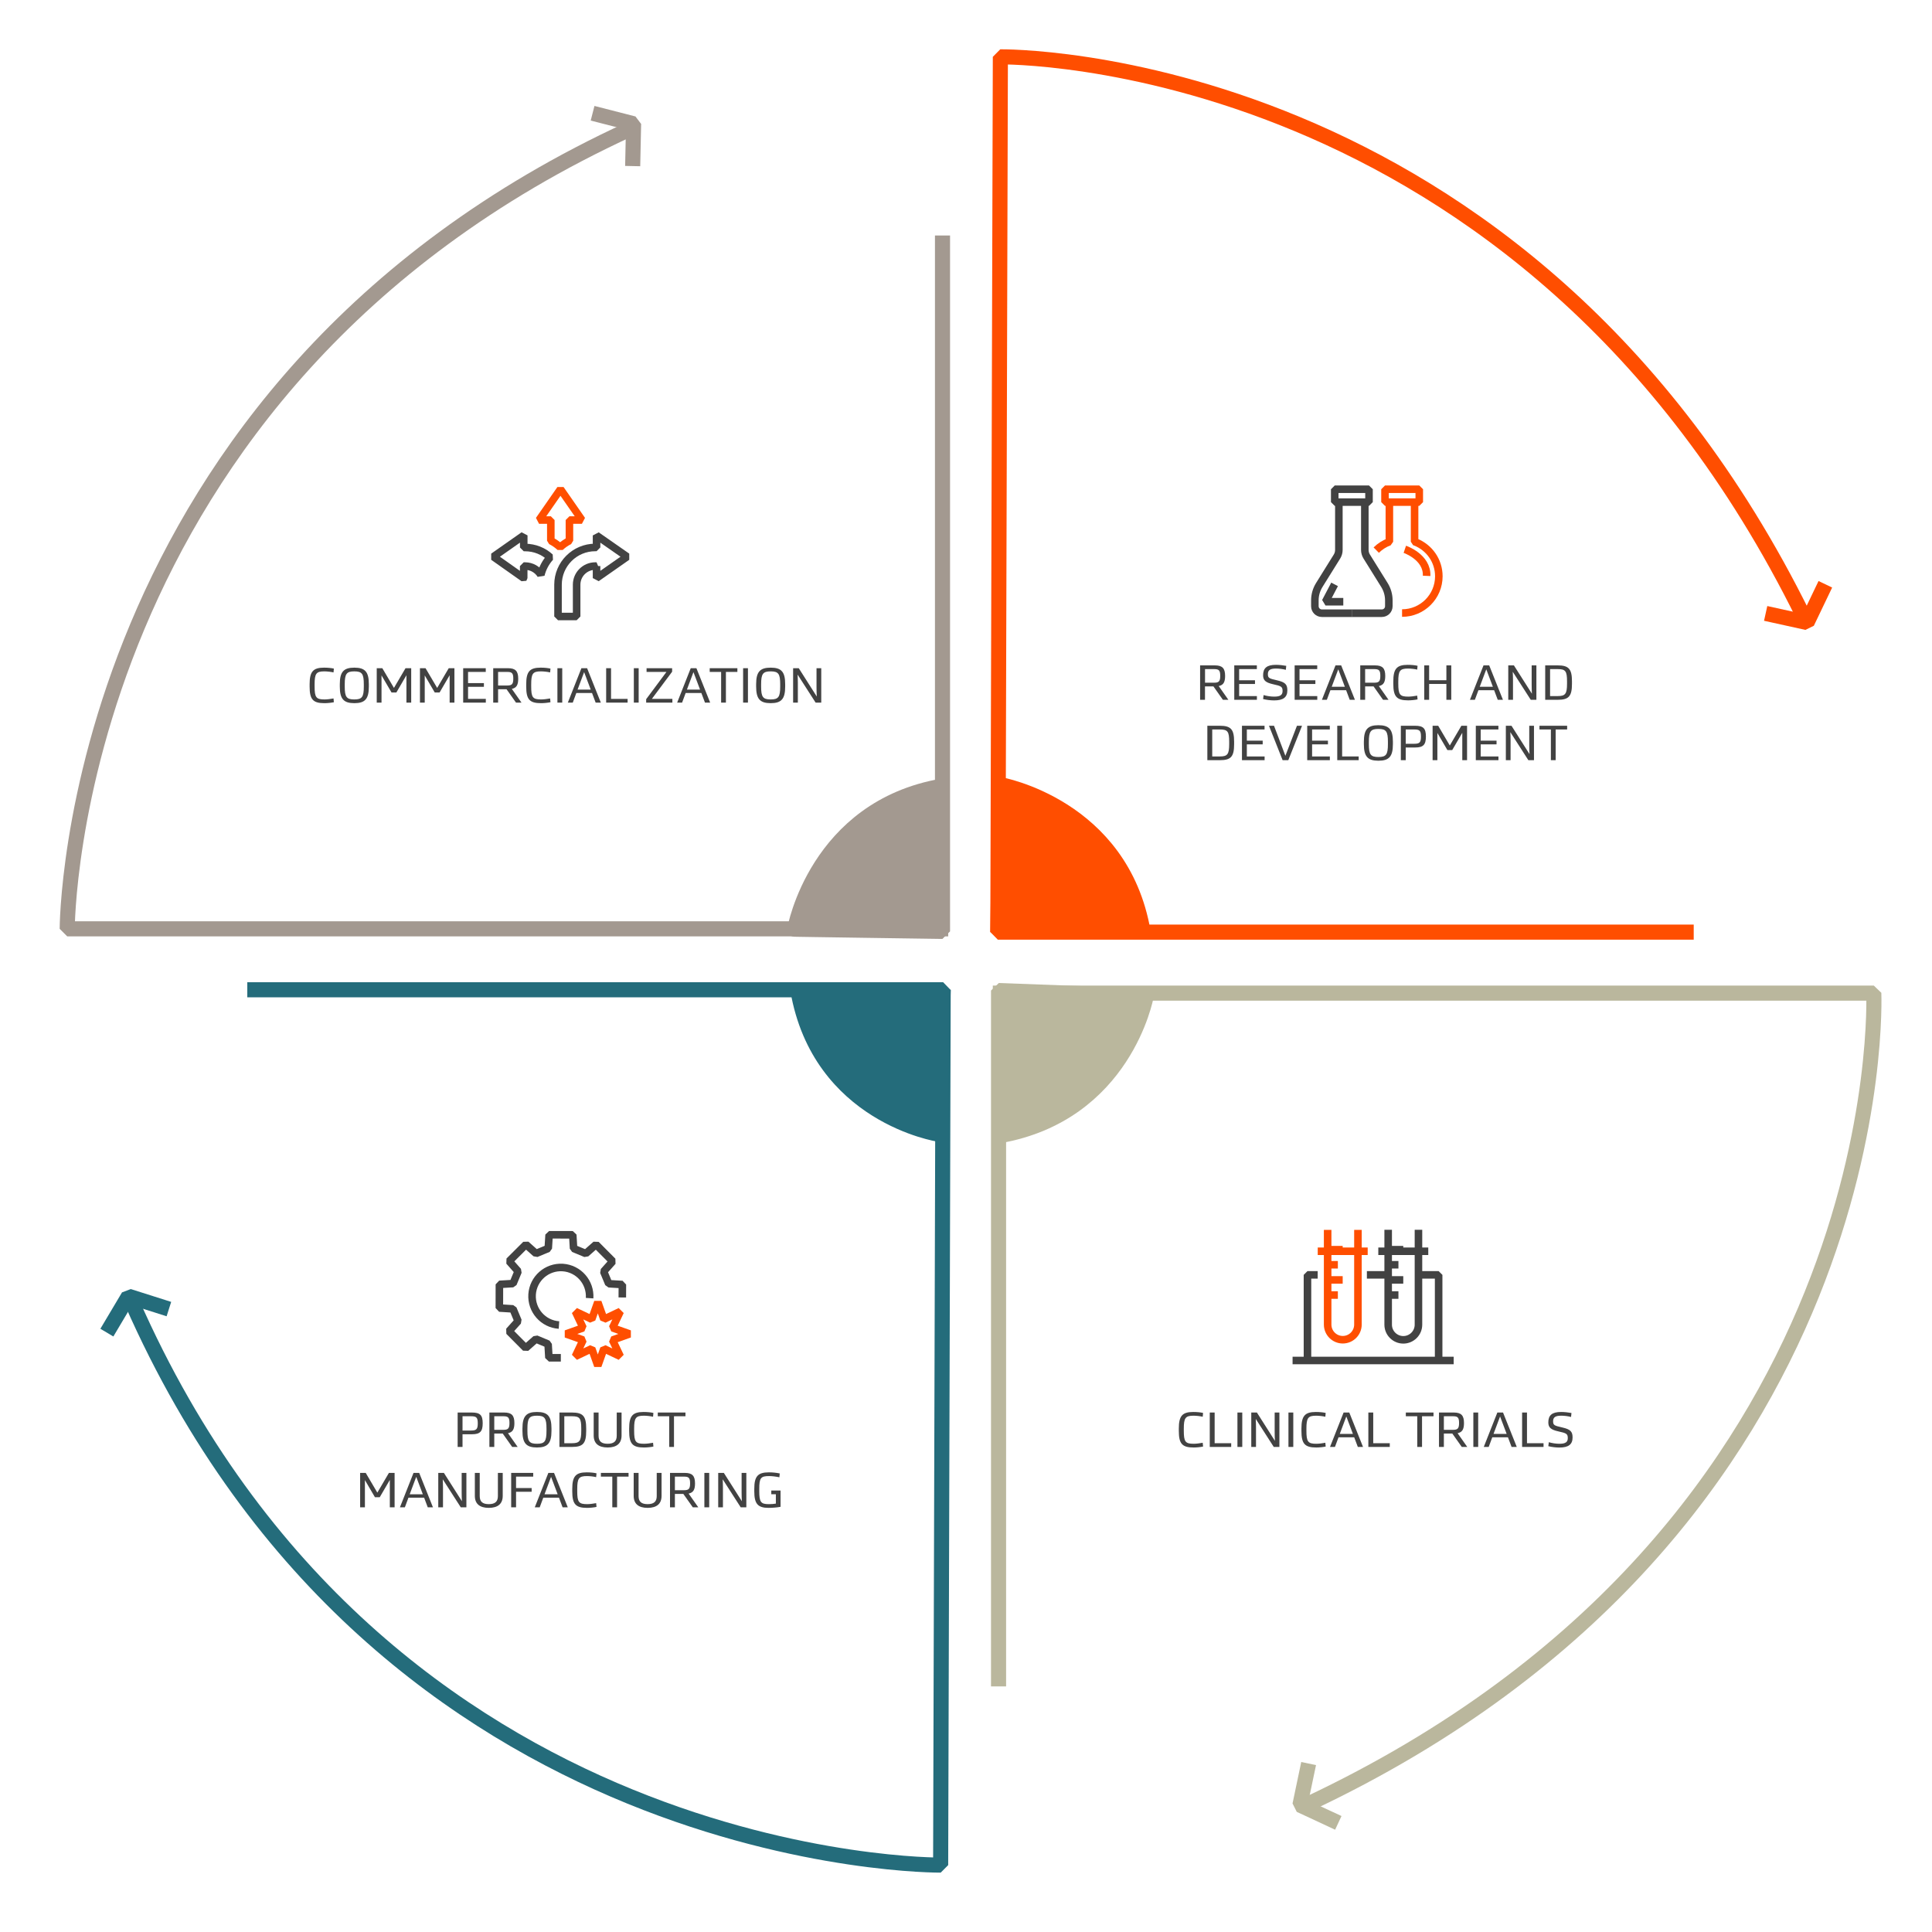 <?xml version="1.0" encoding="UTF-8"?>
<svg id="Layer_1" data-name="Layer 1" xmlns="http://www.w3.org/2000/svg" viewBox="0 0 384 384">
  <defs>
    <style>
      .cls-1, .cls-2, .cls-3, .cls-4, .cls-5, .cls-6, .cls-7, .cls-8, .cls-9, .cls-10, .cls-11, .cls-12 {
        stroke-linejoin: bevel;
      }

      .cls-1, .cls-2, .cls-3, .cls-4, .cls-5, .cls-7, .cls-8, .cls-12 {
        fill: none;
      }

      .cls-1, .cls-3, .cls-4, .cls-6, .cls-7, .cls-8, .cls-9, .cls-10, .cls-11 {
        stroke-width: 3px;
      }

      .cls-1, .cls-10 {
        stroke: #bab79d;
      }

      .cls-2 {
        fill-rule: evenodd;
      }

      .cls-2, .cls-3, .cls-5 {
        stroke: #ff4e00;
      }

      .cls-2, .cls-5, .cls-12 {
        stroke-width: 1.5px;
      }

      .cls-4, .cls-11 {
        stroke: #246c7b;
      }

      .cls-13 {
        fill: #424242;
      }

      .cls-6 {
        fill: #a39990;
      }

      .cls-6, .cls-8 {
        stroke: #a39990;
      }

      .cls-7, .cls-9 {
        stroke: #ff4e00;
      }

      .cls-9 {
        fill: #ff4e00;
      }

      .cls-10 {
        fill: #bab79d;
      }

      .cls-11 {
        fill: #246c7b;
      }

      .cls-12 {
        stroke: #424242;
      }
    </style>
  </defs>
  <g>
    <path class="cls-9" d="M336.64,185.27h-138.31s.44-30.91.44-29.32c0,0,24.14,4.24,28.44,29.32"/>
    <path class="cls-7" d="M198.33,185.27l.5-173.97s104.08-1.48,159.66,111.22"/>
    <polyline class="cls-3" points="362.8 116.13 359.16 123.73 350.94 121.92"/>
  </g>
  <g>
    <path class="cls-10" d="M198.47,335.19v-138.31s30.93,1.13,29.33,1.13c0,0-4.26,23.44-29.33,27.75"/>
    <path class="cls-1" d="M197.33,197.39h175.1s4.57,106.15-112.56,161.23"/>
    <polyline class="cls-1" points="266 362.31 258.37 358.76 260.1 350.52"/>
  </g>
  <g>
    <path class="cls-11" d="M49.15,196.73h138.31s-.9,30.29-.9,28.7c0,0-23.68-3.62-27.99-28.7"/>
    <path class="cls-4" d="M187.46,196.73l-.5,173.97s-111,1-160.75-111.89"/>
    <polyline class="cls-4" points="21.24 264.87 25.54 257.64 33.57 260.19"/>
  </g>
  <g>
    <path class="cls-6" d="M187.33,46.81v138.31s-30.96-.44-29.37-.44c0,0,4.3-24.13,29.37-28.44"/>
    <path class="cls-8" d="M188.46,184.61H13.36s0-107.48,111.79-158.92"/>
    <polyline class="cls-8" points="117.78 22.51 125.93 24.6 125.75 33.01"/>
  </g>
  <g>
    <rect class="cls-12" x="265.29" y="97.24" width="6.81" height="2.56"/>
    <path class="cls-12" d="M266.11,99.8v9.5c0,.46-.13.92-.37,1.31l-3.53,5.67c-.57.92-.87,1.97-.87,3.05v1.16c0,.77.62,1.39,1.39,1.39h5.97"/>
    <path class="cls-12" d="M271.27,99.8v9.5c0,.46.13.92.37,1.31l3.53,5.67c.57.92.87,1.97.87,3.05v1.16c0,.77-.62,1.39-1.39,1.39h-5.97"/>
    <polyline class="cls-12" points="265.26 116.15 263.45 119.6 266.99 119.6"/>
  </g>
  <g>
    <path class="cls-5" d="M276.15,99.8v7.88c-.99.36-1.88.94-2.61,1.66"/>
    <rect class="cls-5" x="275.28" y="97.24" width="6.81" height="2.56"/>
    <path class="cls-5" d="M281.16,99.69v7.98c.07.03.15.05.22.08,2.7,1.08,4.6,3.71,4.6,6.79,0,4.03-3.27,7.31-7.31,7.31"/>
    <path class="cls-5" d="M279.22,109.18s4.49,1.51,4.33,5.28"/>
  </g>
  <path class="cls-5" d="M263.88,244.45v18.82c0,1.66,1.35,3.01,3.01,3.01s3.01-1.35,3.01-3.01v-18.82"/>
  <line class="cls-5" x1="261.91" y1="248.7" x2="271.84" y2="248.7"/>
  <line class="cls-5" x1="263.85" y1="248.38" x2="266.87" y2="248.38"/>
  <line class="cls-5" x1="263.85" y1="251.38" x2="265.91" y2="251.38"/>
  <line class="cls-5" x1="263.85" y1="254.39" x2="266.87" y2="254.39"/>
  <line class="cls-5" x1="263.85" y1="257.4" x2="265.91" y2="257.4"/>
  <path class="cls-12" d="M275.91,244.43v18.86c0,1.66,1.35,3.01,3.01,3.01s3.01-1.35,3.01-3.01v-18.86"/>
  <line class="cls-12" x1="273.95" y1="248.7" x2="283.88" y2="248.7"/>
  <line class="cls-12" x1="275.89" y1="248.38" x2="278.91" y2="248.38"/>
  <line class="cls-12" x1="275.89" y1="251.38" x2="277.95" y2="251.38"/>
  <line class="cls-12" x1="275.89" y1="254.39" x2="278.91" y2="254.39"/>
  <line class="cls-12" x1="275.89" y1="257.4" x2="277.95" y2="257.4"/>
  <polyline class="cls-12" points="261.9 253.39 259.87 253.39 259.87 270.28"/>
  <line class="cls-12" x1="256.91" y1="270.41" x2="288.93" y2="270.41"/>
  <polyline class="cls-12" points="285.94 270.28 285.94 253.39 283.91 253.39 281.94 253.39"/>
  <line class="cls-12" x1="276.02" y1="253.39" x2="271.68" y2="253.39"/>
  <path class="cls-5" d="M113.18,103.36v4.11c-.68.34-1.3.78-1.85,1.29-.55-.51-1.17-.94-1.85-1.29v-4.11h-2.34s4.26-6.13,4.26-6.13l4.26,6.13h-2.47Z"/>
  <path class="cls-12" d="M104.09,114.91v-2.4h.27c1.32,0,2.49.7,3.14,1.75.32-1.32.97-2.52,1.85-3.5-1.32-1.21-3.07-1.94-4.99-1.94h-.26v-2.41s-6.04,4.24-6.04,4.24l6.03,4.26Z"/>
  <path class="cls-12" d="M118.57,112.51h-.26c-2.04,0-3.7,1.66-3.7,3.7v6.32h-3.7v-6.32c0-4.08,3.32-7.4,7.4-7.4h.26v-2.39s6.07,4.23,6.07,4.23l-6.07,4.25v-2.39Z"/>
  <path class="cls-12" d="M111.1,263.36c-3.15-.21-5.54-2.93-5.34-6.09.21-3.15,2.93-5.54,6.09-5.34,3.15.21,5.54,2.93,5.34,6.09"/>
  <polyline class="cls-12" points="111.47 269.87 109.1 269.87 108.94 267.15 106.52 266.14 104.49 267.93 101.17 264.59 102.97 262.58 101.96 260.15 99.25 259.98 99.26 255.28 101.97 255.12 102.98 252.69 101.2 250.67 104.53 247.35 106.54 249.14 108.97 248.13 109.14 245.42 113.84 245.43 114 248.14 116.43 249.15 118.46 247.36 121.78 250.7 119.98 252.72 120.99 255.15 123.7 255.31 123.69 257.88"/>
  <polygon class="cls-2" points="118.82 258.81 120.03 262.21 123.29 260.66 121.74 263.92 125.14 265.13 121.74 266.34 123.29 269.6 120.03 268.05 118.82 271.45 117.61 268.05 114.35 269.6 115.9 266.34 112.5 265.13 115.9 263.92 114.35 260.66 117.61 262.21 118.82 258.81"/>
  <g>
    <path class="cls-13" d="M243.06,139.09l-1.88-2.66h-1.68v2.66h-.97v-6.84h2.93c1.49,0,2.04.57,2.04,2.09,0,1.25-.34,1.82-1.27,2.02l1.92,2.73h-1.09ZM239.51,132.99v2.7h1.84c.92,0,1.18-.3,1.18-1.35s-.23-1.35-1.16-1.35h-1.86Z"/>
    <path class="cls-13" d="M245.32,139.09v-6.84h4.49v.74h-3.52v2.22h3.15v.74h-3.15v2.4h3.53v.74h-4.5Z"/>
    <path class="cls-13" d="M251.05,138.94l.1-.79c.63.19,1.44.31,2.11.31,1.17,0,1.66-.31,1.66-1.11,0-.88-.28-1-1.87-1.35-1.54-.34-2-.8-2-1.79,0-1.43.75-2.07,2.55-2.07.61,0,1.4.08,2.05.2l-.08.79c-.61-.16-1.34-.25-1.96-.25-1.16,0-1.61.32-1.61,1.11s.26.87,1.83,1.23c1.62.37,2.04.82,2.04,1.99,0,1.37-.8,2-2.62,2-.72,0-1.53-.1-2.2-.27Z"/>
    <path class="cls-13" d="M257.32,139.09v-6.84h4.49v.74h-3.52v2.22h3.15v.74h-3.15v2.4h3.53v.74h-4.5Z"/>
    <path class="cls-13" d="M268.27,139.09l-.72-1.91h-3.12l-.71,1.91h-.98l2.7-6.84h1.13l2.73,6.84h-1.03ZM264.69,136.5h2.61l-1.31-3.47-1.3,3.47Z"/>
    <path class="cls-13" d="M274.89,139.09l-1.88-2.66h-1.68v2.66h-.97v-6.84h2.93c1.49,0,2.04.57,2.04,2.09,0,1.25-.34,1.82-1.27,2.02l1.92,2.73h-1.09ZM271.33,132.99v2.7h1.84c.92,0,1.18-.3,1.18-1.35s-.23-1.35-1.16-1.35h-1.86Z"/>
    <path class="cls-13" d="M276.93,135.91v-.48c0-2.5.69-3.29,2.87-3.29.71,0,1.46.07,1.95.19l-.07.76c-.48-.12-1.28-.21-1.82-.21-1.62,0-1.94.43-1.94,2.6v.37c0,2.22.3,2.61,1.99,2.61.45,0,1.21-.09,1.77-.2l.07.75c-.49.11-1.27.19-1.87.19-2.28,0-2.95-.74-2.95-3.29Z"/>
    <path class="cls-13" d="M283.08,139.09v-6.84h.97v2.95h3.43v-2.95h.97v6.84h-.97v-3.15h-3.43v3.15h-.97Z"/>
    <path class="cls-13" d="M297.69,139.09l-.72-1.91h-3.12l-.71,1.91h-.98l2.7-6.84h1.13l2.73,6.84h-1.03ZM294.11,136.5h2.61l-1.31-3.47-1.3,3.47Z"/>
    <path class="cls-13" d="M304.43,132.25h.94v6.84h-1.12l-3.58-5.57c.03.55.05,1.08.05,1.63v3.94h-.94v-6.84h1.12l3.58,5.63c-.03-.59-.05-1.18-.05-1.78v-3.85Z"/>
    <path class="cls-13" d="M307.12,139.09v-6.84h2.5c2.18,0,2.82.72,2.82,3.17v.49c0,2.47-.63,3.18-2.82,3.18h-2.5ZM308.09,138.35h1.54c1.49,0,1.83-.45,1.83-2.46v-.45c0-2.04-.3-2.45-1.83-2.45h-1.54v5.36Z"/>
    <path class="cls-13" d="M239.97,151.09v-6.84h2.5c2.18,0,2.82.72,2.82,3.17v.49c0,2.47-.63,3.18-2.82,3.18h-2.5ZM240.94,150.35h1.54c1.49,0,1.83-.45,1.83-2.46v-.45c0-2.04-.3-2.45-1.83-2.45h-1.54v5.36Z"/>
    <path class="cls-13" d="M246.85,151.09v-6.84h4.49v.74h-3.52v2.22h3.15v.74h-3.15v2.4h3.53v.74h-4.5Z"/>
    <path class="cls-13" d="M257.78,144.25h1.01l-2.73,6.84h-1.13l-2.71-6.84h1l2.26,5.97,2.3-5.97Z"/>
    <path class="cls-13" d="M259.82,151.09v-6.84h4.49v.74h-3.52v2.22h3.15v.74h-3.15v2.4h3.53v.74h-4.5Z"/>
    <path class="cls-13" d="M265.79,151.09v-6.84h.97v6.1h3.29v.74h-4.26Z"/>
    <path class="cls-13" d="M271.08,147.91v-.48c0-2.44.75-3.29,2.89-3.29s2.88.85,2.88,3.29v.48c0,2.44-.75,3.29-2.88,3.29s-2.89-.85-2.89-3.29ZM275.86,147.88v-.42c0-2.09-.35-2.58-1.89-2.58s-1.9.49-1.9,2.58v.42c0,2.09.35,2.58,1.9,2.58s1.89-.49,1.89-2.58Z"/>
    <path class="cls-13" d="M278.43,151.09v-6.84h2.82c1.64,0,2.16.51,2.16,2.14s-.52,2.18-2.14,2.18h-1.87v2.52h-.97ZM279.4,147.83h1.72c1.05,0,1.31-.29,1.31-1.43s-.25-1.41-1.31-1.41h-1.72v2.84Z"/>
    <path class="cls-13" d="M290.46,144.25h1.13v6.84h-.95v-5.44l-2,3.43h-.96l-1.99-3.4v5.41h-.95v-6.84h1.11l2.31,3.92,2.3-3.92Z"/>
    <path class="cls-13" d="M293.33,151.09v-6.84h4.49v.74h-3.52v2.22h3.15v.74h-3.15v2.4h3.53v.74h-4.5Z"/>
    <path class="cls-13" d="M303.95,144.25h.94v6.84h-1.12l-3.58-5.57c.03.55.05,1.08.05,1.63v3.94h-.94v-6.84h1.12l3.58,5.63c-.03-.59-.05-1.18-.05-1.78v-3.85Z"/>
    <path class="cls-13" d="M308.25,151.09v-6.1h-2.27v-.74h5.5v.74h-2.28v6.1h-.95Z"/>
  </g>
  <g>
    <path class="cls-13" d="M234.3,284.41v-.48c0-2.5.69-3.29,2.87-3.29.71,0,1.46.07,1.95.19l-.07.76c-.48-.12-1.28-.21-1.82-.21-1.62,0-1.94.43-1.94,2.6v.37c0,2.22.3,2.61,1.99,2.61.45,0,1.21-.09,1.77-.2l.07.75c-.49.11-1.27.19-1.87.19-2.28,0-2.95-.74-2.95-3.29Z"/>
    <path class="cls-13" d="M240.45,287.59v-6.84h.97v6.1h3.29v.74h-4.26Z"/>
    <path class="cls-13" d="M245.95,287.59v-6.84h.96v6.84h-.96Z"/>
    <path class="cls-13" d="M253.35,280.75h.94v6.84h-1.12l-3.58-5.57c.03.55.05,1.08.05,1.63v3.94h-.94v-6.84h1.12l3.58,5.63c-.03-.59-.05-1.18-.05-1.78v-3.85Z"/>
    <path class="cls-13" d="M256.09,287.59v-6.84h.96v6.84h-.96Z"/>
    <path class="cls-13" d="M258.67,284.41v-.48c0-2.5.69-3.29,2.87-3.29.71,0,1.46.07,1.95.19l-.07.76c-.48-.12-1.28-.21-1.82-.21-1.62,0-1.94.43-1.94,2.6v.37c0,2.22.3,2.61,1.99,2.61.45,0,1.21-.09,1.77-.2l.07.75c-.49.11-1.27.19-1.87.19-2.28,0-2.95-.74-2.95-3.29Z"/>
    <path class="cls-13" d="M269.88,287.59l-.72-1.91h-3.12l-.71,1.91h-.98l2.7-6.84h1.13l2.73,6.84h-1.03ZM266.29,285h2.61l-1.31-3.47-1.3,3.47Z"/>
    <path class="cls-13" d="M271.97,287.59v-6.84h.97v6.1h3.29v.74h-4.26Z"/>
    <path class="cls-13" d="M281.69,287.59v-6.1h-2.27v-.74h5.5v.74h-2.28v6.1h-.95Z"/>
    <path class="cls-13" d="M290.54,287.59l-1.88-2.66h-1.68v2.66h-.97v-6.84h2.93c1.49,0,2.04.57,2.04,2.09,0,1.25-.34,1.82-1.27,2.02l1.92,2.73h-1.09ZM286.98,281.49v2.7h1.84c.92,0,1.18-.3,1.18-1.35s-.23-1.35-1.16-1.35h-1.86Z"/>
    <path class="cls-13" d="M292.84,287.59v-6.84h.96v6.84h-.96Z"/>
    <path class="cls-13" d="M300.44,287.59l-.72-1.91h-3.12l-.71,1.91h-.98l2.7-6.84h1.13l2.73,6.84h-1.03ZM296.85,285h2.61l-1.31-3.47-1.3,3.47Z"/>
    <path class="cls-13" d="M302.53,287.59v-6.84h.97v6.1h3.29v.74h-4.26Z"/>
    <path class="cls-13" d="M307.74,287.44l.1-.79c.63.19,1.44.31,2.11.31,1.17,0,1.66-.31,1.66-1.11,0-.88-.28-1-1.87-1.35-1.54-.34-2-.8-2-1.79,0-1.43.75-2.07,2.55-2.07.61,0,1.4.08,2.05.2l-.08.79c-.61-.16-1.34-.25-1.96-.25-1.16,0-1.61.32-1.61,1.11s.26.87,1.83,1.23c1.62.37,2.04.82,2.04,1.99,0,1.37-.8,2-2.62,2-.72,0-1.53-.1-2.2-.27Z"/>
  </g>
  <g>
    <path class="cls-13" d="M90.96,287.59v-6.84h2.82c1.64,0,2.16.51,2.16,2.14s-.52,2.18-2.14,2.18h-1.87v2.52h-.97ZM91.93,284.33h1.72c1.05,0,1.31-.29,1.31-1.43s-.25-1.41-1.31-1.41h-1.72v2.84Z"/>
    <path class="cls-13" d="M101.8,287.59l-1.88-2.66h-1.68v2.66h-.97v-6.84h2.93c1.49,0,2.04.57,2.04,2.09,0,1.25-.34,1.82-1.27,2.02l1.92,2.73h-1.09ZM98.24,281.49v2.7h1.84c.92,0,1.18-.3,1.18-1.35s-.23-1.35-1.16-1.35h-1.86Z"/>
    <path class="cls-13" d="M103.84,284.41v-.48c0-2.44.75-3.29,2.89-3.29s2.88.85,2.88,3.29v.48c0,2.44-.75,3.29-2.88,3.29s-2.89-.85-2.89-3.29ZM108.62,284.38v-.42c0-2.09-.35-2.58-1.89-2.58s-1.9.49-1.9,2.58v.42c0,2.09.35,2.58,1.9,2.58s1.89-.49,1.89-2.58Z"/>
    <path class="cls-13" d="M111.19,287.59v-6.84h2.5c2.18,0,2.82.72,2.82,3.17v.49c0,2.47-.63,3.18-2.82,3.18h-2.5ZM112.16,286.85h1.54c1.49,0,1.83-.45,1.83-2.46v-.45c0-2.04-.3-2.45-1.83-2.45h-1.54v5.36Z"/>
    <path class="cls-13" d="M118,285.32v-4.57h.97v4.61c0,1.1.56,1.6,1.8,1.6s1.81-.5,1.81-1.6v-4.61h.96v4.57c0,1.56-.95,2.38-2.77,2.38s-2.77-.82-2.77-2.38Z"/>
    <path class="cls-13" d="M125.05,284.41v-.48c0-2.5.69-3.29,2.87-3.29.71,0,1.46.07,1.95.19l-.07.76c-.48-.12-1.28-.21-1.82-.21-1.62,0-1.94.43-1.94,2.6v.37c0,2.22.3,2.61,1.99,2.61.45,0,1.21-.09,1.77-.2l.07.75c-.49.11-1.27.19-1.87.19-2.28,0-2.95-.74-2.95-3.29Z"/>
    <path class="cls-13" d="M133.01,287.59v-6.1h-2.27v-.74h5.5v.74h-2.28v6.1h-.95Z"/>
    <path class="cls-13" d="M77.3,292.75h1.13v6.84h-.95v-5.44l-2,3.43h-.96l-1.99-3.4v5.41h-.95v-6.84h1.11l2.31,3.92,2.3-3.92Z"/>
    <path class="cls-13" d="M85.02,299.59l-.72-1.91h-3.12l-.71,1.91h-.98l2.7-6.84h1.13l2.73,6.84h-1.03ZM81.43,297h2.61l-1.31-3.47-1.3,3.47Z"/>
    <path class="cls-13" d="M91.76,292.75h.94v6.84h-1.12l-3.58-5.57c.03.55.05,1.08.05,1.63v3.94h-.94v-6.84h1.12l3.58,5.63c-.03-.59-.05-1.18-.05-1.78v-3.85Z"/>
    <path class="cls-13" d="M94.38,297.32v-4.57h.97v4.61c0,1.1.56,1.6,1.8,1.6s1.81-.5,1.81-1.6v-4.61h.96v4.57c0,1.56-.95,2.38-2.77,2.38s-2.77-.82-2.77-2.38Z"/>
    <path class="cls-13" d="M101.6,299.59v-6.84h4.38v.74h-3.41v2.27h3.1v.74h-3.1v3.09h-.97Z"/>
    <path class="cls-13" d="M111.82,299.59l-.72-1.91h-3.12l-.71,1.91h-.98l2.7-6.84h1.13l2.73,6.84h-1.03ZM108.23,297h2.61l-1.31-3.47-1.3,3.47Z"/>
    <path class="cls-13" d="M113.74,296.41v-.48c0-2.5.69-3.29,2.87-3.29.71,0,1.46.07,1.95.19l-.07.76c-.48-.12-1.28-.21-1.82-.21-1.62,0-1.94.43-1.94,2.6v.37c0,2.22.3,2.61,1.99,2.61.45,0,1.21-.09,1.77-.2l.07.75c-.49.11-1.27.19-1.87.19-2.28,0-2.95-.74-2.95-3.29Z"/>
    <path class="cls-13" d="M121.7,299.59v-6.1h-2.27v-.74h5.5v.74h-2.28v6.1h-.95Z"/>
    <path class="cls-13" d="M125.95,297.32v-4.57h.97v4.61c0,1.1.56,1.6,1.8,1.6s1.81-.5,1.81-1.6v-4.61h.96v4.57c0,1.56-.95,2.38-2.77,2.38s-2.77-.82-2.77-2.38Z"/>
    <path class="cls-13" d="M137.7,299.59l-1.88-2.66h-1.68v2.66h-.97v-6.84h2.93c1.49,0,2.04.57,2.04,2.09,0,1.25-.34,1.82-1.27,2.02l1.92,2.73h-1.09ZM134.14,293.49v2.7h1.84c.92,0,1.18-.3,1.18-1.35s-.23-1.35-1.16-1.35h-1.86Z"/>
    <path class="cls-13" d="M140,299.59v-6.84h.96v6.84h-.96Z"/>
    <path class="cls-13" d="M147.4,292.75h.94v6.84h-1.12l-3.58-5.57c.03.55.05,1.08.05,1.63v3.94h-.94v-6.84h1.12l3.58,5.63c-.03-.59-.05-1.18-.05-1.78v-3.85Z"/>
    <path class="cls-13" d="M153.3,296.25h1.84v3.24c-.65.13-1.6.21-2.37.21-2.15,0-2.85-.8-2.85-3.29v-.49c0-2.49.7-3.28,2.91-3.28.71,0,1.52.08,2.15.22l-.07.76c-.71-.15-1.51-.24-2.04-.24-1.68,0-1.96.37-1.96,2.59v.4c0,2.17.31,2.59,1.88,2.59.52,0,1.06-.04,1.42-.11v-1.86h-.91v-.74Z"/>
  </g>
  <g>
    <path class="cls-13" d="M61.54,136.47v-.48c0-2.5.69-3.29,2.87-3.29.71,0,1.46.07,1.95.19l-.07.76c-.48-.12-1.28-.21-1.82-.21-1.62,0-1.94.43-1.94,2.6v.37c0,2.22.3,2.61,1.99,2.61.45,0,1.21-.09,1.77-.2l.07.75c-.49.11-1.27.19-1.87.19-2.28,0-2.95-.74-2.95-3.29Z"/>
    <path class="cls-13" d="M67.54,136.47v-.48c0-2.44.75-3.29,2.89-3.29s2.88.85,2.88,3.29v.48c0,2.44-.75,3.29-2.88,3.29s-2.89-.85-2.89-3.29ZM72.31,136.44v-.42c0-2.09-.35-2.58-1.89-2.58s-1.9.49-1.9,2.58v.42c0,2.09.35,2.58,1.9,2.58s1.89-.49,1.89-2.58Z"/>
    <path class="cls-13" d="M80.6,132.81h1.13v6.84h-.95v-5.44l-2,3.43h-.96l-1.99-3.4v5.41h-.95v-6.84h1.11l2.31,3.92,2.3-3.92Z"/>
    <path class="cls-13" d="M89.19,132.81h1.13v6.84h-.95v-5.44l-2,3.43h-.96l-1.99-3.4v5.41h-.95v-6.84h1.11l2.31,3.92,2.3-3.92Z"/>
    <path class="cls-13" d="M92.06,139.65v-6.84h4.49v.74h-3.52v2.22h3.15v.74h-3.15v2.4h3.53v.74h-4.5Z"/>
    <path class="cls-13" d="M102.56,139.65l-1.88-2.66h-1.68v2.66h-.97v-6.84h2.93c1.49,0,2.04.57,2.04,2.09,0,1.25-.34,1.82-1.27,2.02l1.92,2.73h-1.09ZM99,133.55v2.7h1.84c.92,0,1.18-.3,1.18-1.35s-.23-1.35-1.16-1.35h-1.86Z"/>
    <path class="cls-13" d="M104.59,136.47v-.48c0-2.5.69-3.29,2.87-3.29.71,0,1.46.07,1.95.19l-.07.76c-.48-.12-1.28-.21-1.82-.21-1.62,0-1.94.43-1.94,2.6v.37c0,2.22.3,2.61,1.99,2.61.45,0,1.21-.09,1.77-.2l.07.75c-.49.11-1.27.19-1.87.19-2.28,0-2.95-.74-2.95-3.29Z"/>
    <path class="cls-13" d="M110.79,139.65v-6.84h.96v6.84h-.96Z"/>
    <path class="cls-13" d="M118.39,139.65l-.72-1.91h-3.12l-.71,1.91h-.98l2.7-6.84h1.13l2.73,6.84h-1.03ZM114.8,137.06h2.61l-1.31-3.47-1.3,3.47Z"/>
    <path class="cls-13" d="M120.48,139.65v-6.84h.97v6.1h3.29v.74h-4.26Z"/>
    <path class="cls-13" d="M125.98,139.65v-6.84h.96v6.84h-.96Z"/>
    <path class="cls-13" d="M129.56,138.91h4.08v.74h-5.21v-.68l4.03-5.42h-3.95v-.74h5.08v.7l-4.03,5.4Z"/>
    <path class="cls-13" d="M140.12,139.65l-.72-1.91h-3.12l-.71,1.91h-.98l2.7-6.84h1.13l2.73,6.84h-1.03ZM136.53,137.06h2.61l-1.31-3.47-1.3,3.47Z"/>
    <path class="cls-13" d="M143.33,139.65v-6.1h-2.27v-.74h5.5v.74h-2.28v6.1h-.95Z"/>
    <path class="cls-13" d="M147.7,139.65v-6.84h.96v6.84h-.96Z"/>
    <path class="cls-13" d="M150.29,136.47v-.48c0-2.44.75-3.29,2.89-3.29s2.88.85,2.88,3.29v.48c0,2.44-.75,3.29-2.88,3.29s-2.89-.85-2.89-3.29ZM155.07,136.44v-.42c0-2.09-.35-2.58-1.89-2.58s-1.9.49-1.9,2.58v.42c0,2.09.35,2.58,1.9,2.58s1.89-.49,1.89-2.58Z"/>
    <path class="cls-13" d="M162.29,132.81h.94v6.84h-1.12l-3.58-5.57c.03.55.05,1.08.05,1.63v3.94h-.94v-6.84h1.12l3.58,5.63c-.03-.59-.05-1.18-.05-1.78v-3.85Z"/>
  </g>
</svg>